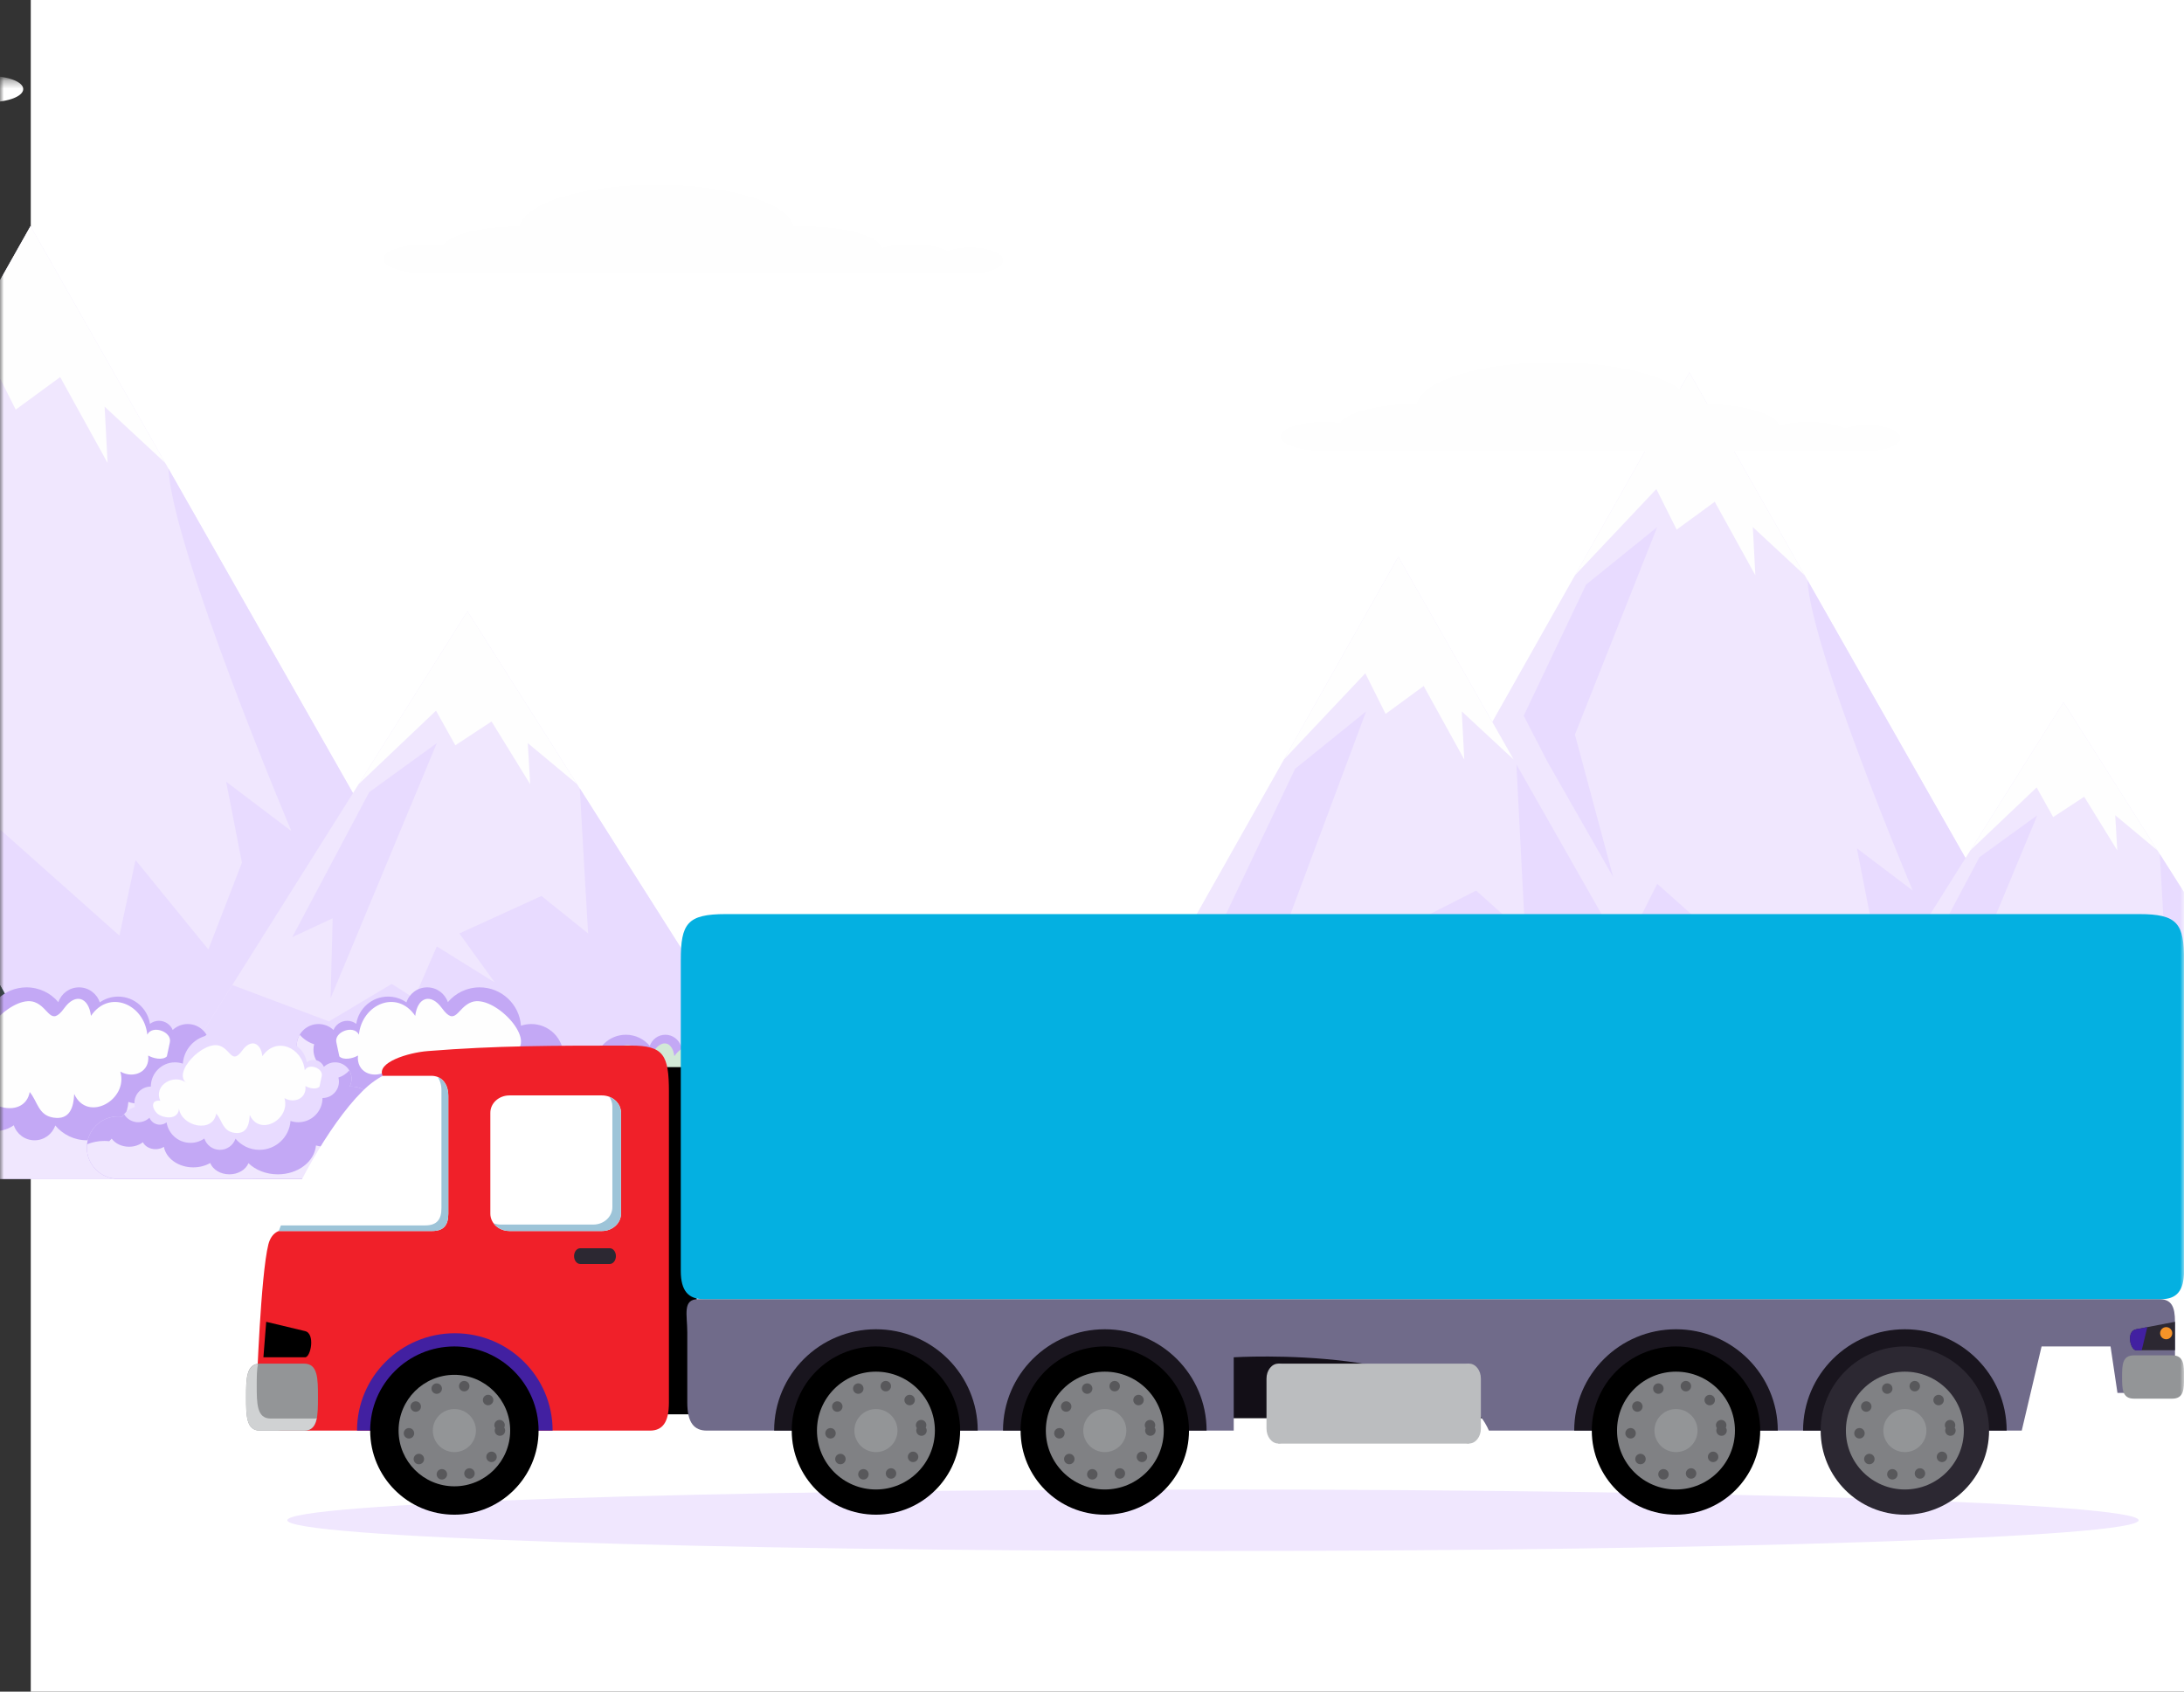 <svg xmlns="http://www.w3.org/2000/svg" xmlns:xlink="http://www.w3.org/1999/xlink" width="284" height="220" viewBox="0 0 284 220">
    <rect x="0" y="0" width="284" height="220" fill="#333333" stroke="none"/>
    <defs>
        <path id="prefix__a" d="M0 0.315H284V200.315H0z"/>
    </defs>
    <g fill="none" fill-rule="evenodd">
        <path fill="#FFF" d="M4 0H284V220H4z"/>
        <g transform="translate(0 10)">
            <mask id="prefix__b" fill="#fff">
                <use xlink:href="#prefix__a"/>
            </mask>
            <g mask="url(#prefix__b)">
                <g>
                    <path fill="#F0E7FE" d="M131.603 122.099L156.396 150.079 38.722 150.079 38.722 122.099 47.446 106.637 84.971 40.085 102.907 71.632z" transform="translate(-81 -20.685)"/>
                    <path fill="#FEFEFE" d="M102.485 70.889L84.97 40.086 67.601 70.889 79.958 57.797 83.044 63.958 88.825 59.723 94.99 70.889 94.605 63.572z" transform="translate(-81 -20.685)"/>
                    <g>
                        <path fill="#E8DBFF" d="M131.603 121.435l24.793 27.98H61.589l4.626-23.102 8.477 1.54 5.396-10.781 16.443 14.63 2.093-9.832 9.469 11.63 4.368-11.293-2.055-10.525 8.479 6.416s-15.458-36.627-15.978-47.13l28.696 50.467z" transform="translate(-81 -20.685) translate(0 .664)"/>
                        <path fill="#445359" d="M0 149.415L87.41 149.415 58.715 98.948 40.779 67.402 3.253 133.952 0 139.72z" transform="translate(-81 -20.685) translate(0 .664)"/>
                        <path fill="#3B494F" d="M0 149.415h87.41L58.715 98.948c.52 10.503 1.334 25.826 1.334 25.826l-7.45-6.675-13.103 6.675 5.65 8.728-9.25-6.418-3.594 9.241-3.597-2.569-10.022 6.678-15.43-6.482L0 139.72v9.695z" transform="translate(-81 -20.685) translate(0 .664)"/>
                        <path fill="#F0E7FE" d="M179.77 149.415L104.106 149.415 111.209 138.12 141.782 89.505 156.393 112.55z" transform="translate(-81 -20.685) translate(0 .664)"/>
                        <path fill="#FEFEFE" d="M156.049 112.006L141.782 89.505 127.629 112.006 137.699 102.444 140.211 106.944 144.92 103.848 149.943 112.006 149.629 106.662z" transform="translate(-81 -20.685) translate(0 .664)"/>
                        <path fill="#E8DBFF" d="M119.005 131.895L129.012 113.039 137.803 106.662 123.989 139.851 124.261 129.443z" transform="translate(-81 -20.685) translate(0 .664)"/>
                        <path fill="#E8DBFF" d="M179.77 149.415h-75.664l7.103-11.295 12.571 4.732 8.165-4.876 2.928 1.875 2.928-6.747 7.536 4.689-4.602-6.38 10.675-4.873 6.067 4.873s-.66-11.19-1.084-18.863l23.377 36.865z" transform="translate(-81 -20.685) translate(0 .664)"/>
                        <path fill="#F0E7FE" d="M340.615 128.693L361.85 152.658 261.069 152.658 261.069 128.693 268.54 115.452 300.679 58.453 316.039 85.472z" transform="translate(-81 -20.685) translate(0 .664)"/>
                        <path fill="#FEFEFE" d="M315.678 84.835L300.679 58.454 285.801 84.835 296.388 73.622 299.028 78.9 303.979 75.273 309.259 84.835 308.931 78.57z" transform="translate(-81 -20.685) translate(0 .664)"/>
                        <path fill="#E8DBFF" d="M279.139 103.101L287.253 86.045 296.495 78.57 285.801 105.556 290.774 124.078 282.173 108.996z" transform="translate(-81 -20.685) translate(0 .664)"/>
                        <path fill="#E8DBFF" d="M340.615 128.693l21.235 23.965h-81.198l3.963-19.786 7.26 1.319 4.62-9.233 14.085 12.53 1.792-8.421 8.109 9.96 3.742-9.671-1.761-9.014 7.262 5.495s-13.238-31.37-13.685-40.365l24.576 43.221z" transform="translate(-81 -20.685) translate(0 .664)"/>
                        <path fill="#F0E7FE" d="M302.768 152.658L223.222 152.658 230.69 139.416 262.831 82.418 278.192 109.436z" transform="translate(-81 -20.685) translate(0 .664)"/>
                        <path fill="#FEFEFE" d="M277.831 108.799L262.831 82.418 247.954 108.799 258.539 97.584 261.179 102.863 266.132 99.236 271.411 108.799 271.081 102.533z" transform="translate(-81 -20.685) translate(0 .664)"/>
                        <path fill="#E8DBFF" d="M238.887 132.117L249.406 110.009 258.65 102.532 244.127 141.447 244.411 129.244z" transform="translate(-81 -20.685) translate(0 .664)"/>
                        <path fill="#E8DBFF" d="M302.768 152.658h-79.546l7.468-13.242 13.217 5.549 8.583-5.719 3.078 2.2 3.081-7.915 7.92 5.499-4.837-7.477 11.222-5.715 6.38 5.715s-.697-13.122-1.142-22.117l24.576 43.222z" transform="translate(-81 -20.685) translate(0 .664)"/>
                        <path fill="#F0E7FE" d="M381.87 152.658L317.066 152.658 323.151 142.984 349.332 101.348 361.847 121.086z" transform="translate(-81 -20.685) translate(0 .664)"/>
                        <path fill="#FEFEFE" d="M361.554 120.621L349.332 101.348 337.215 120.621 345.838 112.429 347.989 116.284 352.023 113.635 356.325 120.621 356.056 116.043z" transform="translate(-81 -20.685) translate(0 .664)"/>
                        <path fill="#E8DBFF" d="M329.827 137.653L338.398 121.503 345.927 116.043 334.095 144.469 334.326 135.554z" transform="translate(-81 -20.685) translate(0 .664)"/>
                        <path fill="#E8DBFF" d="M381.87 152.658h-64.804l6.085-9.674 10.767 4.054 6.99-4.176 2.51 1.606 2.509-5.783 6.452 4.019-3.941-5.463 9.142-4.174 5.198 4.174s-.567-9.585-.93-16.155l20.022 31.572z" transform="translate(-81 -20.685) translate(0 .664)"/>
                        <path fill="#C3A8F5" d="M114.183 152.541c.474 0 .93.068 1.371.182-.105-.368-.166-.757-.166-1.158 0-2.311 1.876-4.187 4.19-4.187.118 0 .233.01.35.018-.223-.404-.35-.868-.35-1.363 0-1.57 1.271-2.838 2.838-2.838.755 0 1.441.294 1.95.774.29-.7.984-1.195 1.79-1.195.442 0 .844.152 1.17.397.31-2.007 2.038-3.544 4.135-3.544.89 0 1.711.28 2.39.751.37-1.135 1.437-1.952 2.698-1.952 1.25 0 2.308.806 2.69 1.926.988-1.18 2.473-1.926 4.133-1.926 2.845 0 5.17 2.201 5.373 4.99.425-.14.873-.22 1.343-.22 2.313 0 4.188 1.87 4.19 4.182 1.568 0 2.84 1.27 2.84 2.837 0 .244-.035.475-.09.699.916.292 1.698.89 2.219 1.677.229-.03.46-.05.697-.05 2.98 0 5.394 2.413 5.394 5.393 0 2.978-2.414 5.39-5.394 5.39h-45.76c-2.981 0-5.4-2.412-5.4-5.39 0-2.98 2.419-5.393 5.4-5.393" transform="translate(-81 -20.685) translate(0 .664)"/>
                        <path fill="#F0E7FE" d="M114.183 152.541c.474 0 .93.068 1.371.182-.105-.368-.166-.757-.166-1.158 0-2.311 1.876-4.187 4.19-4.187.118 0 .233.01.35.018-.223-.404-.35-.868-.35-1.363 0-.529.144-1.02.396-1.445.498.568 1.14 1.005 1.878 1.237-.059.225-.09.456-.09.698 0 1.568 1.271 2.839 2.84 2.839 0 2.312 1.875 4.184 4.19 4.184.469 0 .918-.08 1.34-.222.204 2.79 2.53 4.991 5.373 4.991 1.662 0 3.146-.75 4.136-1.927.378 1.121 1.437 1.927 2.69 1.927 1.26 0 2.326-.818 2.697-1.954.677.474 1.5.75 2.389.75 2.096 0 3.827-1.537 4.136-3.542.326.246.728.396 1.168.396.81 0 1.5-.493 1.793-1.194.508.48 1.192.775 1.945.775 1.043 0 1.953-.563 2.446-1.397.12.14.24.288.342.442.229-.03.46-.05.697-.05 2.98 0 5.394 2.413 5.394 5.393 0 2.978-2.414 5.39-5.394 5.39h-45.76c-2.981 0-5.4-2.412-5.4-5.39 0-2.98 2.419-5.393 5.4-5.393" transform="translate(-81 -20.685) translate(0 .664)"/>
                        <path fill="#BBBDBF" d="M159.945 163.323h-45.761c-2.98 0-5.399-2.411-5.399-5.39 0-2.979 2.418-5.391 5.399-5.391.474 0 .93.067 1.37.181-.105-.368-.166-.757-.166-1.158 0-.264.026-.52.074-.768.025 1.55 1.573 2.8 3.483 2.8.001 2.311 2.301 4.184 5.14 4.184.578 0 1.129-.08 1.646-.222.25 2.791 3.104 4.992 6.595 4.992 2.037 0 3.86-.75 5.074-1.927.465 1.12 1.764 1.927 3.3 1.927 1.546 0 2.854-.819 3.31-1.956.833.473 1.844.751 2.934.751 2.57 0 4.695-1.536 5.075-3.541.4.245.892.397 1.432.397.993 0 1.842-.494 2.2-1.194.624.478 1.464.773 2.39.773 1.278 0 2.392-.561 2.999-1.396.15.14.292.287.42.443.282-.03.564-.05.856-.05 1.077 0 2.092.212 2.993.585.018.186.03.377.03.57 0 2.979-2.416 5.39-5.394 5.39" transform="translate(-81 -20.685) translate(0 .664)"/>
                        <path fill="#FEFEFE" d="M124.745 145.61c-.35-1.414 2.268-2.357 2.925-1.038.41-3.947 4.944-5.936 7.325-2.437.297-2.435 2.021-3.001 3.464-1.016 1.818 2.505 1.974-.099 3.885-.78 2.832-1.01 8.378 4.747 5.694 6.445 2.196-1.743 5.81.323 4.599 3.044 1.986-.223 1.297 1.892.112 2.488-1.286.65-3.244.639-3.338-1.15-.406 3.066-5.799 4.388-6.45.871-1.039 1.236-1.096 3.02-3.086 3.33-2.151.336-2.623-1.365-2.699-3.075-1.722 3.782-7.08.751-5.996-2.914-1.699.974-3.865.071-3.629-2.086-.66.388-1.864.648-2.422.116l-.384-1.797z" transform="translate(-81 -20.685) translate(0 .664)"/>
                        <path fill="#C3A8F5" d="M113.643 152.541c-.475 0-.934.068-1.372.182.105-.368.166-.757.166-1.158 0-2.311-1.876-4.187-4.19-4.187-.118 0-.233.01-.349.018.223-.404.35-.868.35-1.363 0-1.57-1.272-2.838-2.842-2.838-.754 0-1.439.294-1.947.774-.292-.7-.983-1.195-1.792-1.195-.44 0-.842.152-1.167.397-.311-2.007-2.042-3.544-4.137-3.544-.888 0-1.71.28-2.389.751-.372-1.135-1.439-1.952-2.698-1.952-1.251 0-2.309.806-2.688 1.926-.99-1.18-2.475-1.926-4.137-1.926-2.844 0-5.17 2.201-5.372 4.99-.423-.14-.872-.22-1.342-.22-2.314 0-4.189 1.87-4.19 4.182-1.567 0-2.84 1.27-2.84 2.837 0 .244.034.475.09.699-.917.292-1.7.89-2.219 1.677-.229-.03-.46-.05-.697-.05-2.98 0-5.395 2.413-5.395 5.393 0 2.978 2.414 5.39 5.395 5.39h45.762c2.978 0 5.394-2.412 5.394-5.39 0-2.98-2.416-5.393-5.394-5.393" transform="translate(-81 -20.685) translate(0 .664)"/>
                        <path fill="#F0E7FE" d="M113.643 152.541c-.475 0-.934.068-1.372.182.105-.368.166-.757.166-1.158 0-2.311-1.876-4.187-4.19-4.187-.118 0-.233.01-.349.018.223-.404.35-.868.35-1.363 0-.529-.147-1.02-.396-1.445-.498.568-1.142 1.005-1.88 1.237.059.225.09.456.09.698 0 1.568-1.27 2.839-2.84 2.839 0 2.312-1.875 4.184-4.188 4.184-.47 0-.92-.08-1.34-.222-.206 2.79-2.53 4.991-5.377 4.991-1.659 0-3.142-.75-4.133-1.927-.38 1.121-1.44 1.927-2.69 1.927-1.26 0-2.327-.818-2.698-1.954-.678.474-1.5.75-2.39.75-2.094 0-3.825-1.537-4.135-3.542-.326.246-.727.396-1.169.396-.807 0-1.498-.493-1.79-1.194-.509.48-1.195.775-1.948.775-1.041 0-1.949-.563-2.444-1.397-.122.14-.24.288-.342.442-.229-.03-.46-.05-.697-.05-2.98 0-5.395 2.413-5.395 5.393 0 2.978 2.414 5.39 5.395 5.39h45.762c2.978 0 5.394-2.412 5.394-5.39 0-2.98-2.416-5.393-5.394-5.393" transform="translate(-81 -20.685) translate(0 .664)"/>
                        <path fill="#F0E7FE" d="M67.88 163.323h45.762c2.98 0 5.395-2.411 5.395-5.39 0-2.979-2.415-5.391-5.395-5.391-.475 0-.933.067-1.37.181.104-.368.165-.757.165-1.158 0-.264-.03-.52-.074-.768-.026 1.55-1.574 2.8-3.483 2.8 0 2.311-2.302 4.184-5.14 4.184-.577 0-1.129-.08-1.646-.222-.25 2.791-3.103 4.992-6.596 4.992-2.038 0-3.86-.75-5.073-1.927-.468 1.12-1.766 1.927-3.301 1.927-1.546 0-2.854-.819-3.31-1.956-.834.473-1.842.751-2.933.751-2.57 0-4.695-1.536-5.074-3.541-.4.245-.894.397-1.434.397-.992 0-1.842-.494-2.2-1.194-.626.478-1.466.773-2.388.773-1.279 0-2.393-.561-3-1.396-.15.14-.292.287-.42.443-.282-.03-.565-.05-.855-.05-1.079 0-2.094.212-2.993.585-.022.186-.031.377-.031.57 0 2.979 2.415 5.39 5.394 5.39" transform="translate(-81 -20.685) translate(0 .664)"/>
                        <path fill="#FEFEFE" d="M103.08 145.61c.348-1.414-2.268-2.357-2.925-1.038-.41-3.947-4.946-5.936-7.326-2.437-.298-2.435-2.021-3.001-3.463-1.016-1.819 2.505-1.976-.099-3.886-.78-2.833-1.01-8.378 4.747-5.693 6.445-2.196-1.743-5.812.323-4.6 3.044-1.984-.223-1.297 1.892-.111 2.488 1.284.65 3.243.639 3.335-1.15.408 3.066 5.8 4.388 6.452.871 1.039 1.236 1.098 3.02 3.086 3.33 2.151.336 2.622-1.365 2.7-3.075 1.722 3.782 7.078.751 5.996-2.914 1.7.974 3.865.071 3.628-2.086.661.388 1.864.648 2.423.116l.384-1.797z" transform="translate(-81 -20.685) translate(0 .664)"/>
                        <path fill="#E8DBFF" d="M130.778 155.21c-.359 0-.704.05-1.033.139.08-.275.125-.569.125-.872 0-1.739-1.411-3.15-3.153-3.15-.088 0-.176.005-.263.014.167-.304.263-.655.263-1.026 0-1.18-.955-2.138-2.134-2.138-.572 0-1.085.226-1.467.586-.22-.53-.74-.902-1.348-.902-.331 0-.633.115-.88.302-.232-1.51-1.536-2.667-3.11-2.667-.669 0-1.287.21-1.799.566-.279-.854-1.081-1.473-2.028-1.473-.942 0-1.738.609-2.024 1.452-.743-.887-1.861-1.452-3.11-1.452-2.14 0-3.891 1.658-4.044 3.757-.318-.107-.655-.169-1.009-.169-1.74 0-3.152 1.412-3.152 3.15-1.18 0-2.136.956-2.136 2.136 0 .182.026.356.069.524-.692.22-1.278.671-1.671 1.26-.171-.018-.347-.036-.524-.036-2.242 0-4.06 1.816-4.06 4.056s1.818 4.057 4.06 4.057h34.428c2.24 0 4.059-1.817 4.059-4.057s-1.819-4.056-4.059-4.056" transform="translate(-81 -20.685) translate(0 .664)"/>
                        <path fill="#C3A8F5" d="M130.778 155.21c-.359 0-.704.05-1.033.139.08-.275.125-.569.125-.872 0-1.739-1.411-3.15-3.153-3.15-.088 0-.176.005-.263.014.167-.304.263-.655.263-1.026 0-.397-.108-.766-.297-1.087-.374.428-.859.756-1.41.931.041.167.066.345.066.526 0 1.178-.96 2.133-2.138 2.133 0 1.738-1.41 3.149-3.15 3.149-.353 0-.695-.058-1.01-.166-.154 2.099-1.904 3.756-4.046 3.756-1.247 0-2.363-.566-3.108-1.452-.285.843-1.083 1.452-2.024 1.452-.947 0-1.749-.617-2.03-1.471-.51.355-1.126.564-1.796.564-1.578 0-2.879-1.157-3.113-2.666-.244.187-.545.302-.878.302-.608 0-1.13-.373-1.347-.904-.384.362-.899.585-1.467.585-.784 0-1.466-.423-1.837-1.05-.093.104-.18.216-.258.33-.171-.018-.347-.036-.524-.036-2.242 0-4.06 1.816-4.06 4.056s1.818 4.057 4.06 4.057h34.428c2.24 0 4.059-1.817 4.059-4.057s-1.819-4.056-4.059-4.056" transform="translate(-81 -20.685) translate(0 .664)"/>
                        <path fill="#F0E7FE" d="M96.35 163.323h34.428c2.24 0 4.059-1.816 4.059-4.056s-1.819-4.057-4.059-4.057c-.359 0-.704.05-1.033.14.08-.277.125-.57.125-.872 0-.199-.02-.392-.055-.579-.02 1.166-1.186 2.107-2.622 2.107 0 1.739-1.73 3.147-3.867 3.147-.433 0-.848-.059-1.237-.166-.188 2.098-2.334 3.756-4.963 3.756-1.533 0-2.903-.565-3.817-1.451-.348.842-1.327 1.45-2.481 1.45-1.163 0-2.15-.616-2.493-1.47-.624.355-1.386.564-2.206.564-1.933 0-3.53-1.155-3.818-2.665-.301.185-.67.301-1.078.301-.746 0-1.385-.374-1.654-.901-.47.36-1.102.582-1.797.582-.96 0-1.801-.421-2.258-1.05-.113.104-.219.215-.314.332-.213-.021-.426-.037-.644-.037-.812 0-1.576.163-2.253.44-.015.143-.022.284-.022.429 0 2.24 1.817 4.056 4.059 4.056" transform="translate(-81 -20.685) translate(0 .664)"/>
                        <path fill="#FEFEFE" d="M122.83 149.996c.264-1.064-1.706-1.773-2.2-.778-.307-2.974-3.72-4.468-5.51-1.837-.226-1.83-1.522-2.255-2.605-.762-1.371 1.884-1.489-.076-2.925-.586-2.132-.763-6.302 3.569-4.282 4.85-1.654-1.314-4.374.24-3.462 2.286-1.492-.165-.977 1.423-.084 1.875.966.486 2.441.477 2.51-.864.307 2.304 4.365 3.297 4.855.653.78.93.823 2.27 2.321 2.506 1.617.252 1.973-1.028 2.03-2.316 1.296 2.846 5.326.566 4.512-2.19 1.278.732 2.907.051 2.728-1.57.5.293 1.402.487 1.823.086l.29-1.353z" transform="translate(-81 -20.685) translate(0 .664)"/>
                        <path fill="#C3A8F5" d="M184.346 155.21c-.358 0-.702.05-1.033.139.082-.275.125-.569.125-.872 0-1.739-1.41-3.15-3.15-3.15-.09 0-.176.005-.264.014.168-.304.264-.655.264-1.026 0-1.18-.957-2.138-2.138-2.138-.566 0-1.081.226-1.465.586-.22-.53-.74-.902-1.349-.902-.332 0-.633.115-.877.302-.232-1.51-1.536-2.667-3.112-2.667-.67 0-1.288.21-1.797.566-.28-.854-1.082-1.473-2.03-1.473-.942 0-1.74.609-2.022 1.452-.746-.887-1.862-1.452-3.11-1.452-2.142 0-3.892 1.658-4.045 3.757-.318-.107-.654-.169-1.01-.169-1.74 0-3.15 1.412-3.15 3.15-1.18 0-2.137.956-2.137 2.136 0 .182.025.356.066.524-.69.22-1.276.671-1.67 1.26-.17-.018-.345-.036-.523-.036-2.242 0-4.059 1.816-4.059 4.056s1.817 4.057 4.059 4.057h34.427c2.24 0 4.061-1.817 4.061-4.057s-1.82-4.056-4.061-4.056" transform="translate(-81 -20.685) translate(0 .664)"/>
                        <path fill="#BBBDBF" d="M184.346 155.21c-.358 0-.702.05-1.033.139.082-.275.125-.569.125-.872 0-1.739-1.41-3.15-3.15-3.15-.09 0-.176.005-.264.014.168-.304.264-.655.264-1.026 0-.397-.112-.766-.3-1.087-.373.428-.857.756-1.412.931.044.167.067.345.067.526 0 1.178-.956 2.133-2.134 2.133-.001 1.738-1.412 3.149-3.153 3.149-.353 0-.691-.058-1.008-.166-.154 2.099-1.905 3.756-4.045 3.756-1.248 0-2.367-.566-3.11-1.452-.285.843-1.082 1.452-2.023 1.452-.947 0-1.75-.617-2.029-1.471-.512.355-1.13.564-1.799.564-1.576 0-2.877-1.157-3.111-2.666-.245.187-.547.302-.878.302-.608 0-1.129-.373-1.35-.904-.38.362-.895.585-1.464.585-.783 0-1.466-.423-1.838-1.05-.092.104-.18.216-.26.33-.168-.018-.344-.036-.522-.036-2.242 0-4.059 1.816-4.059 4.056s1.817 4.057 4.059 4.057h34.427c2.24 0 4.061-1.817 4.061-4.057s-1.82-4.056-4.061-4.056" transform="translate(-81 -20.685) translate(0 .664)"/>
                        <path fill="#BBBDBF" d="M149.919 163.323h34.427c2.24 0 4.06-1.816 4.06-4.056s-1.82-4.057-4.06-4.057c-.358 0-.702.05-1.033.14.082-.277.125-.57.125-.872 0-.199-.019-.392-.053-.579-.021 1.166-1.186 2.107-2.62 2.107 0 1.739-1.733 3.147-3.869 3.147-.433 0-.849-.059-1.239-.166-.187 2.098-2.335 3.756-4.962 3.756-1.534 0-2.903-.565-3.816-1.451-.35.842-1.328 1.45-2.48 1.45-1.165 0-2.152-.616-2.495-1.47-.626.355-1.385.564-2.205.564-1.935 0-3.532-1.155-3.818-2.665-.3.185-.67.301-1.08.301-.744 0-1.383-.374-1.653-.901-.47.36-1.102.582-1.798.582-.96 0-1.799-.421-2.256-1.05-.112.104-.22.215-.316.332-.21-.021-.424-.037-.643-.037-.812 0-1.573.163-2.252.44-.015.143-.023.284-.023.429 0 2.24 1.817 4.056 4.059 4.056" transform="translate(-81 -20.685) translate(0 .664)"/>
                        <path fill="#D2E9D6" d="M176.4 149.996c.262-1.064-1.707-1.773-2.202-.778-.308-2.974-3.718-4.468-5.51-1.837-.225-1.83-1.52-2.255-2.606-.762-1.368 1.884-1.486-.076-2.923-.586-2.131-.763-6.302 3.569-4.284 4.85-1.652-1.314-4.373.24-3.459 2.286-1.493-.165-.977 1.423-.086 1.875.967.486 2.443.477 2.513-.864.306 2.304 4.363 3.297 4.853.653.78.93.823 2.27 2.322 2.506 1.618.252 1.972-1.028 2.03-2.316 1.295 2.846 5.326.566 4.512-2.19 1.279.732 2.907.051 2.729-1.57.497.293 1.4.487 1.82.086l.292-1.353z" transform="translate(-81 -20.685) translate(0 .664)"/>
                        <path fill="#D2C2EE" d="M324.436 152.541c.475 0 .933.068 1.374.182-.108-.368-.167-.757-.167-1.158 0-2.311 1.877-4.187 4.191-4.187.116 0 .232.01.35.018-.224-.404-.352-.868-.352-1.363 0-1.57 1.271-2.838 2.84-2.838.756 0 1.44.294 1.948.774.295-.7.984-1.195 1.793-1.195.44 0 .842.152 1.168.397.308-2.007 2.039-3.544 4.133-3.544.892 0 1.713.28 2.39.751.373-1.135 1.441-1.952 2.7-1.952 1.25 0 2.31.806 2.689 1.926.99-1.18 2.473-1.926 4.133-1.926 2.847 0 5.17 2.201 5.377 4.99.42-.14.87-.22 1.34-.22 2.313 0 4.188 1.87 4.188 4.182 1.57 0 2.84 1.27 2.84 2.837 0 .244-.033.475-.089.699.919.292 1.697.89 2.218 1.677.23-.03.46-.05.697-.05 2.982 0 5.396 2.413 5.396 5.393 0 2.978-2.414 5.39-5.396 5.39h-45.76c-2.98 0-5.395-2.412-5.395-5.39 0-2.98 2.415-5.393 5.394-5.393" transform="translate(-81 -20.685) translate(0 .664)"/>
                        <path fill="#D2C2EE" d="M324.436 152.541c.475 0 .933.068 1.374.182-.108-.368-.167-.757-.167-1.158 0-2.311 1.877-4.187 4.191-4.187.116 0 .232.01.35.018-.224-.404-.352-.868-.352-1.363 0-.529.146-1.02.396-1.445.498.568 1.143 1.005 1.878 1.237-.055.225-.09.456-.09.698 0 1.568 1.27 2.839 2.84 2.839 0 2.312 1.878 4.184 4.189 4.184.47 0 .92-.08 1.34-.222.206 2.79 2.53 4.991 5.375 4.991 1.66 0 3.146-.75 4.135-1.927.38 1.121 1.439 1.927 2.69 1.927 1.26 0 2.328-.818 2.7-1.954.676.474 1.498.75 2.388.75 2.095 0 3.825-1.537 4.136-3.542.322.246.727.396 1.168.396.808 0 1.498-.493 1.79-1.194.508.48 1.195.775 1.948.775 1.04 0 1.95-.563 2.445-1.397.121.14.238.288.34.442.23-.03.46-.05.697-.05 2.982 0 5.396 2.413 5.396 5.393 0 2.978-2.414 5.39-5.396 5.39h-45.76c-2.98 0-5.395-2.412-5.395-5.39 0-2.98 2.415-5.393 5.394-5.393" transform="translate(-81 -20.685) translate(0 .664)"/>
                        <path fill="#BBBDBF" d="M370.197 163.323h-45.76c-2.98 0-5.395-2.411-5.395-5.39 0-2.979 2.414-5.391 5.395-5.391.474 0 .933.067 1.372.181-.107-.368-.165-.757-.165-1.158 0-.264.026-.52.072-.768.027 1.55 1.574 2.8 3.486 2.8 0 2.311 2.299 4.184 5.138 4.184.576 0 1.126-.08 1.647-.222.249 2.791 3.103 4.992 6.595 4.992 2.038 0 3.858-.75 5.072-1.927.467 1.12 1.766 1.927 3.302 1.927 1.545 0 2.854-.819 3.31-1.956.832.473 1.842.751 2.933.751 2.57 0 4.693-1.536 5.074-3.541.402.245.894.397 1.433.397.992 0 1.843-.494 2.2-1.194.624.478 1.464.773 2.389.773 1.279 0 2.393-.561 2.998-1.396.152.14.294.287.42.443.283-.03.566-.05.857-.05 1.077 0 2.093.212 2.994.585.02.186.03.377.03.57 0 2.979-2.416 5.39-5.397 5.39" transform="translate(-81 -20.685) translate(0 .664)"/>
                        <path fill="#F0E7FE" d="M334.999 145.61c-.349-1.414 2.269-2.357 2.926-1.038.409-3.947 4.946-5.936 7.325-2.437.297-2.435 2.023-3.001 3.463-1.016 1.82 2.505 1.974-.099 3.887-.78 2.833-1.01 8.377 4.747 5.693 6.445 2.196-1.743 5.81.323 4.599 3.044 1.985-.223 1.299 1.892.113 2.488-1.287.65-3.245.639-3.336-1.15-.409 3.066-5.8 4.388-6.453.871-1.037 1.236-1.096 3.02-3.088 3.33-2.15.336-2.62-1.365-2.696-3.075-1.723 3.782-7.083.751-5.998-2.914-1.698.974-3.863.071-3.628-2.086-.662.388-1.863.648-2.42.116l-.387-1.797z" transform="translate(-81 -20.685) translate(0 .664)"/>
                        <path fill="#8CC63F" d="M323.898 152.541c-.477 0-.935.068-1.372.182.105-.368.165-.757.165-1.158 0-2.311-1.874-4.187-4.188-4.187-.12 0-.236.01-.351.018.222-.404.35-.868.35-1.363 0-1.57-1.272-2.838-2.839-2.838-.756 0-1.44.294-1.949.774-.292-.7-.983-1.195-1.792-1.195-.44 0-.842.152-1.168.397-.309-2.007-2.04-3.544-4.134-3.544-.89 0-1.712.28-2.39.751-.372-1.135-1.44-1.952-2.7-1.952-1.25 0-2.31.806-2.69 1.926-.987-1.18-2.472-1.926-4.132-1.926-2.845 0-5.17 2.201-5.375 4.99-.423-.14-.873-.22-1.342-.22-2.312 0-4.188 1.87-4.188 4.182-1.57 0-2.84 1.27-2.84 2.837 0 .244.032.475.091.699-.92.292-1.7.89-2.22 1.677-.23-.03-.461-.05-.697-.05-2.98 0-5.398 2.413-5.398 5.393 0 2.978 2.418 5.39 5.398 5.39h45.761c2.98 0 5.394-2.412 5.394-5.39 0-2.98-2.414-5.393-5.394-5.393" transform="translate(-81 -20.685) translate(0 .664)"/>
                        <path fill="#BBBDBF" d="M323.898 152.541c-.477 0-.935.068-1.372.182.105-.368.165-.757.165-1.158 0-2.311-1.874-4.187-4.188-4.187-.12 0-.236.01-.351.018.222-.404.35-.868.35-1.363 0-.529-.148-1.02-.397-1.445-.496.568-1.141 1.005-1.878 1.237.058.225.092.456.092.698 0 1.568-1.273 2.839-2.841 2.839 0 2.312-1.877 4.184-4.19 4.184-.468 0-.918-.08-1.34-.222-.205 2.79-2.529 4.991-5.376 4.991-1.66 0-3.143-.75-4.132-1.927-.38 1.121-1.44 1.927-2.69 1.927-1.26 0-2.327-.818-2.698-1.954-.68.474-1.502.75-2.392.75-2.094 0-3.823-1.537-4.133-3.542-.326.246-.729.396-1.17.396-.808 0-1.498-.493-1.79-1.194-.51.48-1.193.775-1.947.775-1.044 0-1.952-.563-2.446-1.397-.121.14-.238.288-.34.442-.23-.03-.461-.05-.697-.05-2.98 0-5.398 2.413-5.398 5.393 0 2.978 2.418 5.39 5.398 5.39h45.761c2.98 0 5.394-2.412 5.394-5.39 0-2.98-2.414-5.393-5.394-5.393" transform="translate(-81 -20.685) translate(0 .664)"/>
                        <path fill="#BBBDBF" d="M278.137 163.323h45.76c2.981 0 5.395-2.411 5.395-5.39 0-2.979-2.414-5.391-5.394-5.391-.477 0-.935.067-1.372.181.105-.368.165-.757.165-1.158 0-.264-.027-.52-.073-.768-.026 1.55-1.574 2.8-3.484 2.8 0 2.311-2.302 4.184-5.141 4.184-.577 0-1.125-.08-1.645-.222-.25 2.791-3.104 4.992-6.596 4.992-2.038 0-3.858-.75-5.074-1.927-.464 1.12-1.765 1.927-3.3 1.927-1.545 0-2.854-.819-3.31-1.956-.833.473-1.842.751-2.933.751-2.57 0-4.693-1.536-5.073-3.541-.402.245-.895.397-1.434.397-.991 0-1.843-.494-2.2-1.194-.624.478-1.465.773-2.39.773-1.278 0-2.39-.561-2.997-1.396-.151.14-.294.287-.42.443-.28-.03-.564-.05-.855-.05-1.078 0-2.095.212-2.996.585-.02.186-.031.377-.031.57 0 2.979 2.418 5.39 5.398 5.39" transform="translate(-81 -20.685) translate(0 .664)"/>
                        <path fill="#D2E9D6" d="M313.335 145.61c.349-1.414-2.269-2.357-2.926-1.038-.409-3.947-4.944-5.936-7.326-2.437-.297-2.435-2.02-3.001-3.461-1.016-1.821 2.505-1.976-.099-3.888-.78-2.833-1.01-8.376 4.747-5.693 6.445-2.195-1.743-5.811.323-4.599 3.044-1.984-.223-1.299 1.892-.112 2.488 1.285.65 3.245.639 3.336-1.15.409 3.066 5.799 4.388 6.452.871 1.04 1.236 1.097 3.02 3.088 3.33 2.15.336 2.619-1.365 2.696-3.075 1.723 3.782 7.08.751 5.999-2.914 1.699.974 3.863.071 3.627-2.086.662.388 1.863.648 2.422.116l.385-1.797z" transform="translate(-81 -20.685) translate(0 .664)"/>
                        <path fill="#8CC63F" d="M341.031 155.21c-.357 0-.7.05-1.03.139.077-.275.124-.569.124-.872 0-1.739-1.411-3.15-3.153-3.15-.088 0-.177.005-.262.014.169-.304.263-.655.263-1.026 0-1.18-.958-2.138-2.136-2.138-.569 0-1.084.226-1.466.586-.22-.53-.738-.902-1.35-.902-.33 0-.631.115-.876.302-.233-1.51-1.535-2.667-3.112-2.667-.667 0-1.287.21-1.799.566-.279-.854-1.081-1.473-2.03-1.473-.94 0-1.736.609-2.022 1.452-.745-.887-1.862-1.452-3.111-1.452-2.14 0-3.89 1.658-4.043 3.757-.318-.107-.656-.169-1.008-.169-1.742 0-3.152 1.412-3.152 3.15-1.18 0-2.14.956-2.14 2.136 0 .182.028.356.07.524-.69.22-1.277.671-1.668 1.26-.173-.018-.347-.036-.526-.036-2.24 0-4.059 1.816-4.059 4.056s1.818 4.057 4.06 4.057h34.426c2.243 0 4.06-1.817 4.06-4.057s-1.817-4.056-4.06-4.056" transform="translate(-81 -20.685) translate(0 .664)"/>
                        <path fill="#BBBDBF" d="M341.031 155.21c-.357 0-.7.05-1.03.139.077-.275.124-.569.124-.872 0-1.739-1.411-3.15-3.153-3.15-.088 0-.177.005-.262.014.169-.304.263-.655.263-1.026 0-.397-.11-.766-.298-1.087-.374.428-.858.756-1.412.931.041.167.067.345.067.526 0 1.178-.957 2.133-2.137 2.133 0 1.738-1.41 3.149-3.15 3.149-.356 0-.693-.058-1.01-.166-.154 2.099-1.903 3.756-4.044 3.756-1.248 0-2.365-.566-3.11-1.452-.286.843-1.083 1.452-2.023 1.452-.948 0-1.75-.617-2.031-1.471-.51.355-1.128.564-1.798.564-1.575 0-2.876-1.157-3.109-2.666-.245.187-.548.302-.878.302-.609 0-1.13-.373-1.352-.904-.38.362-.894.585-1.463.585-.784 0-1.466-.423-1.838-1.05-.092.104-.18.216-.257.33-.173-.018-.347-.036-.526-.036-2.24 0-4.059 1.816-4.059 4.056s1.818 4.057 4.06 4.057h34.426c2.243 0 4.06-1.817 4.06-4.057s-1.817-4.056-4.06-4.056" transform="translate(-81 -20.685) translate(0 .664)"/>
                        <path fill="#BBBDBF" d="M306.605 163.323h34.427c2.242 0 4.058-1.816 4.058-4.056s-1.816-4.057-4.058-4.057c-.358 0-.701.05-1.032.14.079-.277.124-.57.124-.872 0-.199-.02-.392-.054-.579-.02 1.166-1.185 2.107-2.622 2.107 0 1.739-1.73 3.147-3.867 3.147-.433 0-.848-.059-1.238-.166-.188 2.098-2.335 3.756-4.962 3.756-1.533 0-2.902-.565-3.817-1.451-.349.842-1.327 1.45-2.482 1.45-1.162 0-2.148-.616-2.492-1.47-.626.355-1.386.564-2.205.564-1.935 0-3.531-1.155-3.818-2.665-.3.185-.672.301-1.078.301-.746 0-1.384-.374-1.654-.901-.472.36-1.103.582-1.8.582-.96 0-1.797-.421-2.254-1.05-.113.104-.22.215-.316.332-.211-.021-.427-.037-.645-.037-.81 0-1.574.163-2.251.44-.016.143-.025.284-.025.429 0 2.24 1.819 4.056 4.06 4.056" transform="translate(-81 -20.685) translate(0 .664)"/>
                        <path fill="#D2E9D6" d="M333.086 149.996c.263-1.064-1.708-1.773-2.2-.778-.31-2.974-3.722-4.468-5.512-1.837-.225-1.83-1.521-2.255-2.606-.762-1.369 1.884-1.485-.076-2.924-.586-2.129-.763-6.302 3.569-4.283 4.85-1.654-1.314-4.371.24-3.46 2.286-1.493-.165-.976 1.423-.085 1.875.968.486 2.442.477 2.512-.864.308 2.304 4.363 3.297 4.854.653.781.93.825 2.27 2.32 2.506 1.619.252 1.972-1.028 2.03-2.316 1.297 2.846 5.326.566 4.512-2.19 1.277.732 2.907.051 2.73-1.57.499.293 1.402.487 1.821.086l.291-1.353z" transform="translate(-81 -20.685) translate(0 .664)"/>
                        <path fill="#E8DBFF" d="M382 145.532c-.132-.017-.262-.037-.397-.037-.669 0-1.29.211-1.8.567-.277-.854-1.08-1.473-2.029-1.473-.94 0-1.737.61-2.022 1.453-.745-.888-1.861-1.453-3.11-1.453-2.142 0-3.891 1.658-4.044 3.758-.318-.108-.655-.17-1.011-.17-1.738 0-3.152 1.411-3.152 3.15-1.178 0-2.133.956-2.133 2.137 0 .182.025.354.066.523-.69.221-1.276.67-1.668 1.26-.174-.018-.348-.037-.527-.037-2.24 0-4.059 1.817-4.059 4.057s1.818 4.056 4.06 4.056H382v-17.791z" transform="translate(-81 -20.685) translate(0 .664)"/>
                        <path fill="#E8DBFF" d="M382 157.614c-.713 1.16-1.98 1.944-3.442 1.944-1.25 0-2.365-.567-3.11-1.453-.286.844-1.083 1.453-2.022 1.453-.949 0-1.75-.618-2.031-1.472-.51.355-1.13.565-1.796.565-1.577 0-2.879-1.158-3.115-2.667-.242.187-.544.301-.876.301-.609 0-1.13-.371-1.347-.902-.385.36-.899.584-1.466.584-.785 0-1.468-.422-1.84-1.051-.09.104-.179.217-.255.332-.174-.02-.348-.038-.527-.038-2.24 0-4.059 1.817-4.059 4.057s1.818 4.056 4.06 4.056H382v-5.71z" transform="translate(-81 -20.685) translate(0 .664)"/>
                        <path fill="#E8DBFF" d="M382 162.646c-.34.06-.689.097-1.05.097-1.532 0-2.901-.565-3.816-1.452-.351.844-1.33 1.452-2.481 1.452-1.163 0-2.151-.617-2.493-1.472-.625.356-1.385.565-2.207.565-1.933 0-3.531-1.155-3.817-2.665-.301.185-.673.301-1.078.301-.746 0-1.386-.374-1.654-.901-.47.36-1.102.582-1.797.582-.964 0-1.801-.421-2.257-1.05-.114.104-.22.215-.315.331-.212-.02-.426-.036-.644-.036-.813 0-1.577.163-2.254.442-.013.14-.023.282-.023.427 0 2.24 1.818 4.056 4.06 4.056H382v-.677z" transform="translate(-81 -20.685) translate(0 .664)"/>
                        <path fill="#D2E9D6" d="M382 152.911v-6.787c-1.055-.286-2.228.04-3.057 1.257-.225-1.83-1.52-2.255-2.606-.762-1.368 1.884-1.485-.076-2.925-.586-2.129-.763-6.3 3.569-4.28 4.85-1.653-1.314-4.373.24-3.462 2.286-1.493-.165-.977 1.423-.082 1.875.965.486 2.439.477 2.508-.864.308 2.304 4.363 3.297 4.854.653.783.93.825 2.27 2.323 2.506 1.615.252 1.971-1.028 2.03-2.316 1.295 2.846 5.325.566 4.511-2.19.06.033.124.05.186.078" transform="translate(-81 -20.685) translate(0 .664)"/>
                        <path fill="#8CC63F" d="M220.76 152.541c.474 0 .933.068 1.372.182-.107-.368-.166-.757-.166-1.158 0-2.311 1.877-4.187 4.19-4.187.118 0 .233.01.349.018-.222-.404-.35-.868-.35-1.363 0-1.57 1.272-2.838 2.84-2.838.757 0 1.44.294 1.947.774.294-.7.986-1.195 1.793-1.195.442 0 .842.152 1.168.397.31-2.007 2.04-3.544 4.135-3.544.89 0 1.712.28 2.39.751.372-1.135 1.439-1.952 2.7-1.952 1.249 0 2.308.806 2.688 1.926.991-1.18 2.475-1.926 4.133-1.926 2.847 0 5.171 2.201 5.376 4.99.421-.14.87-.22 1.34-.22 2.314 0 4.189 1.87 4.189 4.182 1.572 0 2.841 1.27 2.841 2.837 0 .244-.034.475-.09.699.918.292 1.697.89 2.22 1.677.229-.03.459-.05.696-.05 2.982 0 5.395 2.413 5.395 5.393 0 2.978-2.413 5.39-5.395 5.39h-45.76c-2.981 0-5.397-2.412-5.397-5.39 0-2.98 2.416-5.393 5.396-5.393" transform="translate(-81 -20.685) translate(0 .664)"/>
                        <path fill="#BBBDBF" d="M220.76 152.541c.474 0 .933.068 1.372.182-.107-.368-.166-.757-.166-1.158 0-2.311 1.877-4.187 4.19-4.187.118 0 .233.01.349.018-.222-.404-.35-.868-.35-1.363 0-.529.147-1.02.397-1.445.496.568 1.14 1.005 1.876 1.237-.055.225-.088.456-.088.698 0 1.568 1.27 2.839 2.839 2.839 0 2.312 1.876 4.184 4.19 4.184.47 0 .919-.08 1.34-.222.203 2.79 2.531 4.991 5.375 4.991 1.66 0 3.145-.75 4.135-1.927.379 1.121 1.44 1.927 2.688 1.927 1.26 0 2.327-.818 2.698-1.954.68.474 1.502.75 2.391.75 2.096 0 3.826-1.537 4.135-3.542.324.246.727.396 1.167.396.81 0 1.501-.493 1.793-1.194.508.48 1.19.775 1.947.775 1.043 0 1.951-.563 2.445-1.397.122.14.239.288.341.442.23-.03.46-.05.697-.05 2.982 0 5.395 2.413 5.395 5.393 0 2.978-2.413 5.39-5.395 5.39h-45.76c-2.981 0-5.397-2.412-5.397-5.39 0-2.98 2.416-5.393 5.396-5.393" transform="translate(-81 -20.685) translate(0 .664)"/>
                        <path fill="#BBBDBF" d="M266.522 163.323H220.76c-2.982 0-5.396-2.411-5.396-5.39 0-2.979 2.414-5.391 5.396-5.391.473 0 .932.067 1.37.181-.106-.368-.164-.757-.164-1.158 0-.264.027-.52.073-.768.025 1.55 1.572 2.8 3.483 2.8 0 2.311 2.3 4.184 5.14 4.184.577 0 1.128-.08 1.645-.222.251 2.791 3.106 4.992 6.597 4.992 2.037 0 3.858-.75 5.073-1.927.465 1.12 1.765 1.927 3.299 1.927 1.547 0 2.856-.819 3.312-1.956.833.473 1.843.751 2.934.751 2.57 0 4.694-1.536 5.073-3.541.398.245.894.397 1.432.397.995 0 1.842-.494 2.202-1.194.623.478 1.462.773 2.39.773 1.277 0 2.39-.561 2.998-1.396.15.14.293.287.418.443.282-.03.567-.05.857-.05 1.077 0 2.093.212 2.993.585.02.186.03.377.03.57 0 2.979-2.414 5.39-5.394 5.39" transform="translate(-81 -20.685) translate(0 .664)"/>
                        <path fill="#D2E9D6" d="M231.323 145.61c-.35-1.414 2.27-2.357 2.926-1.038.41-3.947 4.945-5.936 7.324-2.437.298-2.435 2.023-3.001 3.464-1.016 1.82 2.505 1.974-.099 3.885-.78 2.832-1.01 8.379 4.747 5.695 6.445 2.196-1.743 5.81.323 4.6 3.044 1.984-.223 1.296 1.892.112 2.488-1.286.65-3.246.639-3.338-1.15-.408 3.066-5.8 4.388-6.452.871-1.039 1.236-1.097 3.02-3.087 3.33-2.151.336-2.62-1.365-2.697-3.075-1.723 3.782-7.081.751-5.998-2.914-1.698.974-3.862.071-3.626-2.086-.664.388-1.865.648-2.423.116l-.385-1.797z" transform="translate(-81 -20.685) translate(0 .664)"/>
                        <path fill="#8CC63F" d="M220.222 152.541c-.475 0-.935.068-1.375.182.108-.368.168-.757.168-1.158 0-2.311-1.876-4.187-4.19-4.187-.117 0-.235.01-.35.018.223-.404.35-.868.35-1.363 0-1.57-1.27-2.838-2.84-2.838-.755 0-1.439.294-1.947.774-.294-.7-.983-1.195-1.794-1.195-.439 0-.84.152-1.167.397-.31-2.007-2.041-3.544-4.135-3.544-.89 0-1.713.28-2.39.751-.371-1.135-1.44-1.952-2.699-1.952-1.249 0-2.31.806-2.688 1.926-.989-1.18-2.474-1.926-4.134-1.926-2.844 0-5.173 2.201-5.375 4.99-.422-.14-.873-.22-1.34-.22-2.315 0-4.19 1.87-4.19 4.182-1.57 0-2.84 1.27-2.84 2.837 0 .244.032.475.09.699-.918.292-1.698.89-2.218 1.677-.23-.03-.461-.05-.699-.05-2.98 0-5.396 2.413-5.396 5.393 0 2.978 2.417 5.39 5.396 5.39h45.763c2.977 0 5.393-2.412 5.393-5.39 0-2.98-2.416-5.393-5.393-5.393" transform="translate(-81 -20.685) translate(0 .664)"/>
                        <path fill="#BBBDBF" d="M220.222 152.541c-.475 0-.935.068-1.375.182.108-.368.168-.757.168-1.158 0-2.311-1.876-4.187-4.19-4.187-.117 0-.235.01-.35.018.223-.404.35-.868.35-1.363 0-.529-.147-1.02-.396-1.445-.497.568-1.141 1.005-1.878 1.237.057.225.091.456.091.698 0 1.568-1.272 2.839-2.842 2.839 0 2.312-1.876 4.184-4.188 4.184-.47 0-.92-.08-1.341-.222-.204 2.79-2.53 4.991-5.376 4.991-1.658 0-3.143-.75-4.132-1.927-.38 1.121-1.44 1.927-2.69 1.927-1.26 0-2.328-.818-2.698-1.954-.679.474-1.501.75-2.39.75-2.096 0-3.825-1.537-4.134-3.542-.328.246-.729.396-1.17.396-.807 0-1.5-.493-1.79-1.194-.51.48-1.195.775-1.95.775-1.042 0-1.95-.563-2.443-1.397-.123.14-.238.288-.34.442-.23-.03-.461-.05-.699-.05-2.98 0-5.396 2.413-5.396 5.393 0 2.978 2.417 5.39 5.396 5.39h45.763c2.977 0 5.393-2.412 5.393-5.39 0-2.98-2.416-5.393-5.393-5.393" transform="translate(-81 -20.685) translate(0 .664)"/>
                        <path fill="#BBBDBF" d="M174.459 163.323h45.763c2.977 0 5.392-2.411 5.392-5.39 0-2.979-2.415-5.391-5.392-5.391-.475 0-.935.067-1.375.181.109-.368.168-.757.168-1.158 0-.264-.028-.52-.074-.768-.026 1.55-1.573 2.8-3.483 2.8 0 2.311-2.302 4.184-5.142 4.184-.576 0-1.127-.08-1.643-.222-.25 2.791-3.107 4.992-6.6 4.992-2.035 0-3.855-.75-5.07-1.927-.468 1.12-1.765 1.927-3.301 1.927-1.546 0-2.854-.819-3.31-1.956-.832.473-1.843.751-2.933.751-2.57 0-4.693-1.536-5.074-3.541-.4.245-.895.397-1.433.397-.991 0-1.843-.494-2.2-1.194-.626.478-1.465.773-2.39.773-1.28 0-2.391-.561-2.998-1.396-.152.14-.292.287-.421.443-.28-.03-.565-.05-.854-.05-1.079 0-2.096.212-2.994.585-.02.186-.032.377-.032.57 0 2.979 2.416 5.39 5.396 5.39" transform="translate(-81 -20.685) translate(0 .664)"/>
                        <path fill="#D2E9D6" d="M209.66 145.61c.348-1.414-2.272-2.357-2.93-1.038-.408-3.947-4.943-5.936-7.324-2.437-.297-2.435-2.02-3.001-3.462-1.016-1.82 2.505-1.975-.099-3.887-.78-2.833-1.01-8.376 4.747-5.693 6.445-2.196-1.743-5.812.323-4.599 3.044-1.983-.223-1.298 1.892-.113 2.488 1.286.65 3.245.639 3.338-1.15.409 3.066 5.798 4.388 6.452.871 1.038 1.236 1.097 3.02 3.085 3.33 2.153.336 2.622-1.365 2.698-3.075 1.723 3.782 7.08.751 5.999-2.914 1.7.974 3.865.071 3.627-2.086.662.388 1.863.648 2.42.116l.388-1.797z" transform="translate(-81 -20.685) translate(0 .664)"/>
                        <path fill="#8CC63F" d="M237.356 155.21c-.359 0-.703.05-1.032.139.077-.275.124-.569.124-.872 0-1.739-1.41-3.15-3.152-3.15-.09 0-.177.005-.263.014.167-.304.263-.655.263-1.026 0-1.18-.957-2.138-2.137-2.138-.568 0-1.082.226-1.466.586-.218-.53-.739-.902-1.347-.902-.332 0-.634.115-.879.302-.233-1.51-1.537-2.667-3.11-2.667-.669 0-1.287.21-1.8.566-.278-.854-1.08-1.473-2.03-1.473-.939 0-1.736.609-2.023 1.452-.743-.887-1.861-1.452-3.11-1.452-2.14 0-3.89 1.658-4.045 3.757-.315-.107-.653-.169-1.006-.169-1.741 0-3.15 1.412-3.15 3.15-1.183 0-2.14.956-2.14 2.136 0 .182.027.356.069.524-.69.22-1.278.671-1.668 1.26-.174-.018-.347-.036-.526-.036-2.242 0-4.058 1.816-4.058 4.056s1.816 4.057 4.058 4.057h34.428c2.24 0 4.059-1.817 4.059-4.057s-1.82-4.056-4.06-4.056" transform="translate(-81 -20.685) translate(0 .664)"/>
                        <path fill="#BBBDBF" d="M237.356 155.21c-.359 0-.703.05-1.032.139.077-.275.124-.569.124-.872 0-1.739-1.41-3.15-3.152-3.15-.09 0-.177.005-.263.014.167-.304.263-.655.263-1.026 0-.397-.11-.766-.299-1.087-.374.428-.858.756-1.41.931.041.167.066.345.066.526 0 1.178-.956 2.133-2.137 2.133 0 1.738-1.411 3.149-3.15 3.149-.356 0-.693-.058-1.01-.166-.153 2.099-1.903 3.756-4.044 3.756-1.25 0-2.366-.566-3.112-1.452-.284.843-1.08 1.452-2.02 1.452-.949 0-1.75-.617-2.033-1.471-.508.355-1.129.564-1.795.564-1.576 0-2.877-1.157-3.11-2.666-.25.187-.55.302-.881.302-.608 0-1.128-.373-1.349-.904-.38.362-.896.585-1.465.585-.784 0-1.467-.423-1.837-1.05-.093.104-.18.216-.256.33-.174-.018-.347-.036-.526-.036-2.242 0-4.058 1.816-4.058 4.056s1.816 4.057 4.058 4.057h34.428c2.24 0 4.059-1.817 4.059-4.057s-1.82-4.056-4.06-4.056" transform="translate(-81 -20.685) translate(0 .664)"/>
                        <path fill="#BBBDBF" d="M202.929 163.323h34.427c2.24 0 4.058-1.816 4.058-4.056s-1.819-4.057-4.058-4.057c-.358 0-.703.05-1.032.14.078-.277.124-.57.124-.872 0-.199-.02-.392-.054-.579-.021 1.166-1.186 2.107-2.623 2.107 0 1.739-1.73 3.147-3.867 3.147-.432 0-.848-.059-1.237-.166-.189 2.098-2.335 3.756-4.964 3.756-1.532 0-2.902-.565-3.815-1.451-.349.842-1.327 1.45-2.483 1.45-1.163 0-2.147-.616-2.493-1.47-.625.355-1.384.564-2.205.564-1.932 0-3.532-1.155-3.817-2.665-.3.185-.672.301-1.077.301-.747 0-1.387-.374-1.656-.901-.47.36-1.102.582-1.798.582-.962 0-1.8-.421-2.256-1.05-.113.104-.22.215-.315.332-.212-.021-.425-.037-.644-.037-.811 0-1.575.163-2.252.44-.015.143-.023.284-.023.429 0 2.24 1.817 4.056 4.06 4.056" transform="translate(-81 -20.685) translate(0 .664)"/>
                        <path fill="#D2E9D6" d="M229.409 149.996c.263-1.064-1.706-1.773-2.201-.778-.308-2.974-3.721-4.468-5.511-1.837-.225-1.83-1.52-2.255-2.605-.762-1.369 1.884-1.485-.076-2.924-.586-2.13-.763-6.303 3.569-4.285 4.85-1.652-1.314-4.37.24-3.459 2.286-1.491-.165-.977 1.423-.083 1.875.965.486 2.44.477 2.51-.864.306 2.304 4.362 3.297 4.853.653.782.93.826 2.27 2.323 2.506 1.616.252 1.97-1.028 2.03-2.316 1.294 2.846 5.324.566 4.51-2.19 1.278.732 2.908.051 2.73-1.57.498.293 1.402.487 1.822.086l.29-1.353z" transform="translate(-81 -20.685) translate(0 .664)"/>
                        <path fill="#8CC63F" d="M290.923 155.21c-.356 0-.7.05-1.031.139.08-.275.125-.569.125-.872 0-1.739-1.41-3.15-3.152-3.15-.09 0-.174.005-.262.014.167-.304.262-.655.262-1.026 0-1.18-.957-2.138-2.136-2.138-.568 0-1.084.226-1.465.586-.22-.53-.74-.902-1.35-.902-.33 0-.633.115-.88.302-.231-1.51-1.533-2.667-3.109-2.667-.666 0-1.288.21-1.798.566-.28-.854-1.081-1.473-2.03-1.473-.94 0-1.737.609-2.02 1.452-.747-.887-1.864-1.452-3.112-1.452-2.142 0-3.89 1.658-4.045 3.757-.317-.107-.657-.169-1.009-.169-1.74 0-3.15 1.412-3.151 3.15-1.178 0-2.135.956-2.135 2.136 0 .182.025.356.065.524-.689.22-1.275.671-1.67 1.26-.171-.018-.345-.036-.523-.036-2.242 0-4.058 1.816-4.058 4.056s1.816 4.057 4.058 4.057h34.426c2.241 0 4.06-1.817 4.06-4.057s-1.819-4.056-4.06-4.056" transform="translate(-81 -20.685) translate(0 .664)"/>
                        <path fill="#BBBDBF" d="M290.923 155.21c-.356 0-.7.05-1.031.139.08-.275.125-.569.125-.872 0-1.739-1.41-3.15-3.152-3.15-.09 0-.174.005-.262.014.167-.304.262-.655.262-1.026 0-.397-.111-.766-.3-1.087-.373.428-.856.756-1.41.931.042.167.067.345.067.526 0 1.178-.956 2.133-2.137 2.133 0 1.738-1.412 3.149-3.15 3.149-.355 0-.692-.058-1.01-.166-.153 2.099-1.903 3.756-4.043 3.756-1.249 0-2.367-.566-3.11-1.452-.286.843-1.083 1.452-2.023 1.452-.949 0-1.752-.617-2.031-1.471-.51.355-1.129.564-1.797.564-1.577 0-2.88-1.157-3.112-2.666-.245.187-.547.302-.879.302-.607 0-1.127-.373-1.347-.904-.383.362-.9.585-1.466.585-.783 0-1.466-.423-1.838-1.05-.092.104-.18.216-.258.33-.172-.018-.346-.036-.524-.036-2.242 0-4.058 1.816-4.058 4.056s1.816 4.057 4.058 4.057h34.426c2.241 0 4.06-1.817 4.06-4.057s-1.819-4.056-4.06-4.056" transform="translate(-81 -20.685) translate(0 .664)"/>
                        <path fill="#BBBDBF" d="M256.497 163.323h34.427c2.24 0 4.059-1.816 4.059-4.056s-1.82-4.057-4.06-4.057c-.356 0-.7.05-1.03.14.08-.277.124-.57.124-.872 0-.199-.02-.392-.055-.579-.02 1.166-1.185 2.107-2.618 2.107-.002 1.739-1.735 3.147-3.87 3.147-.433 0-.849-.059-1.237-.166-.19 2.098-2.337 3.756-4.963 3.756-1.533 0-2.904-.565-3.817-1.451-.35.842-1.329 1.45-2.481 1.45-1.163 0-2.15-.616-2.493-1.47-.627.355-1.386.564-2.205.564-1.933 0-3.533-1.155-3.818-2.665-.3.185-.673.301-1.079.301-.745 0-1.385-.374-1.653-.901-.471.36-1.102.582-1.8.582-.96 0-1.8-.421-2.256-1.05-.112.104-.22.215-.317.332-.21-.021-.422-.037-.642-.037-.81 0-1.576.163-2.252.44-.017.143-.023.284-.023.429 0 2.24 1.816 4.056 4.06 4.056" transform="translate(-81 -20.685) translate(0 .664)"/>
                        <path fill="#D2E9D6" d="M282.98 149.996c.262-1.064-1.708-1.773-2.204-.778-.307-2.974-3.72-4.468-5.509-1.837-.226-1.83-1.521-2.255-2.605-.762-1.37 1.884-1.488-.076-2.926-.586-2.13-.763-6.302 3.569-4.284 4.85-1.651-1.314-4.37.24-3.46 2.286-1.49-.165-.974 1.423-.084 1.875.968.486 2.443.477 2.512-.864.307 2.304 4.363 3.297 4.853.653.782.93.825 2.27 2.323 2.506 1.617.252 1.972-1.028 2.03-2.316 1.295 2.846 5.326.566 4.513-2.19 1.278.732 2.906.051 2.727-1.57.498.293 1.403.487 1.822.086l.291-1.353z" transform="translate(-81 -20.685) translate(0 .664)"/>
                        <path fill="#FEFEFE" d="M79.711 19.919c-1.127 0-2.15.17-2.918.448-1.02-.516-2.776-.858-4.773-.858-1.444 0-2.761.182-3.767.476-.428-1.571-4.786-2.802-10.098-2.802-.484 0-.96.01-1.427.03-.512-3.034-8.285-5.444-17.8-5.444-9.482 0-17.233 2.396-17.791 5.414H21.1c-4.918 0-9.017 1.056-9.94 2.456-.64-.081-1.334-.13-2.06-.13-3.155 0-5.71.849-5.71 1.894 0 1.046 2.555 1.892 5.71 1.892H79.71c2.381 0 4.31-.757 4.31-1.689s-1.929-1.687-4.31-1.687M321.807 8.393c-1.127 0-2.15.171-2.918.448-1.021-.515-2.776-.855-4.773-.855-1.443 0-2.76.179-3.766.472-.43-1.567-4.785-2.8-10.1-2.8-.483 0-.962.01-1.427.03-.513-3.034-8.284-5.444-17.798-5.444-9.483 0-17.235 2.394-17.792 5.413h-.036c-4.92 0-9.018 1.057-9.94 2.458-.641-.082-1.335-.13-2.063-.13-3.151 0-5.708.85-5.708 1.893 0 1.043 2.557 1.89 5.708 1.89h70.613c2.38 0 4.308-.756 4.308-1.687 0-.932-1.928-1.688-4.308-1.688M207.157 42.2c-1.126 0-2.148.17-2.916.448-1.02-.515-2.777-.855-4.773-.855-1.446 0-2.761.18-3.768.472-.43-1.567-4.785-2.801-10.1-2.801-.482 0-.958.012-1.426.03-.512-3.032-8.283-5.443-17.798-5.443-9.483 0-17.234 2.394-17.794 5.413h-.034c-4.92 0-9.018 1.055-9.941 2.458-.64-.083-1.334-.129-2.061-.129-3.155 0-5.71.846-5.71 1.891s2.555 1.893 5.71 1.893h70.61c2.384 0 4.313-.757 4.313-1.69 0-.931-1.929-1.686-4.312-1.686M323.822 65.296c-1.125 0-2.15.168-2.915.447-1.02-.515-2.778-.855-4.775-.855-1.444 0-2.76.18-3.768.474-.427-1.57-4.783-2.803-10.097-2.803-.485 0-.96.012-1.426.033-.512-3.036-8.286-5.445-17.8-5.445-9.484 0-17.234 2.393-17.793 5.414l-.036-.002c-4.918 0-9.017 1.059-9.94 2.458-.64-.082-1.334-.129-2.06-.129-3.154 0-5.71.848-5.71 1.893 0 1.043 2.556 1.891 5.71 1.891h70.61c2.383 0 4.313-.756 4.313-1.688 0-.933-1.93-1.688-4.313-1.688" transform="translate(-81 -20.685) translate(0 .664)"/>
                        <g>
                            <path fill="#F0E7FE" d="M5.362 78.83c0 2.21 53.892 4 120.371 4 66.478 0 120.368-1.79 120.368-4s-53.89-4-120.368-4c-66.479 0-120.37 1.79-120.37 4" transform="translate(-81 -20.685) translate(0 .664) translate(113 128.898)"/>
                            <path fill="#130F17" d="M123.734 65.561L166.337 65.561 166.337 55.33 123.734 55.33z" transform="translate(-81 -20.685) translate(0 .664) translate(113 128.898)"/>
                            <path fill="#000" d="M53.772 65.054L58.598 65.054 58.598 19.9 53.772 19.9z" transform="translate(-81 -20.685) translate(0 .664) translate(113 128.898)"/>
                            <path fill="#F02029" d="M4.843 67.173h47.663c1.609 0 2.479-1.016 2.479-3.673V23.114c0-4.78-.694-6.014-4.915-6.014-10.305 0-17.428-.001-26.445.713-2.551.201-6.709 1.482-5.864 3.218-.698.394-.514 6.011-.514 6.011s-3.959 9.779-12.998 14.172c-.709.278-1.137.915-1.35 1.734-1 3.966-1.514 18.543-1.514 18.543s-.131 5.682 3.458 5.682" transform="translate(-81 -20.685) translate(0 .664) translate(113 128.898)"/>
                            <path fill="#706B8A" d="M58.814 50.075h189.952c1.636 0 2.063 1.015 2.063 2.948v9.244h-7.482l-.898-6.04h-8.968l-2.58 10.946h-69.286c-4.932-11.303-33.184-9.535-33.184-9.535v9.535H59.924c-1.659 0-2.552-1.016-2.552-3.673v-9.103c0-2.307-.667-4.322 1.442-4.322" transform="translate(-81 -20.685) translate(0 .664) translate(113 128.898)"/>
                            <path fill="#04B0E1" d="M62.364 0h183.81c5.01 0 5.835 1.236 5.835 6.014V46.4c0 2.659-1.032 3.674-2.946 3.674H59.473c-1.912 0-2.945-1.015-2.945-3.674V6.014c0-4.778.824-6.014 5.836-6.014" transform="translate(-81 -20.685) translate(0 .664) translate(113 128.898)"/>
                            <path fill="#19151E" d="M202.465 67.167c0-7.275 5.927-13.175 13.237-13.175 7.312 0 13.237 5.9 13.237 13.175h-26.474z" transform="translate(-81 -20.685) translate(0 .664) translate(113 128.898)"/>
                            <path fill="#2C2832" d="M226.652 67.167c0 6.043-4.903 10.94-10.95 10.94s-10.95-4.897-10.95-10.94c0-6.041 4.903-10.94 10.95-10.94s10.95 4.899 10.95 10.94" transform="translate(-81 -20.685) translate(0 .664) translate(113 128.898)"/>
                            <path fill="#808184" d="M223.37 67.167c0 4.23-3.434 7.662-7.668 7.662s-7.668-3.431-7.668-7.662 3.434-7.66 7.668-7.66 7.668 3.429 7.668 7.66" transform="translate(-81 -20.685) translate(0 .664) translate(113 128.898)"/>
                            <path stroke="#58585B" stroke-dasharray="0 3.649" stroke-linecap="round" stroke-linejoin="round" stroke-width="1.36" d="M221.626 67.167c0 3.27-2.653 5.92-5.924 5.92-3.27 0-5.922-2.65-5.922-5.92 0-3.269 2.652-5.92 5.922-5.92 3.271 0 5.924 2.651 5.924 5.92z" transform="translate(-81 -20.685) translate(0 .664) translate(113 128.898)"/>
                            <path fill="#939597" d="M218.505 67.167c0 1.546-1.256 2.8-2.803 2.8s-2.8-1.254-2.8-2.8c0-1.546 1.253-2.799 2.8-2.799s2.803 1.253 2.803 2.799" transform="translate(-81 -20.685) translate(0 .664) translate(113 128.898)"/>
                            <path fill="#19151E" d="M172.704 67.167c0-7.275 5.926-13.175 13.236-13.175 7.312 0 13.237 5.9 13.237 13.175h-26.473z" transform="translate(-81 -20.685) translate(0 .664) translate(113 128.898)"/>
                            <path fill="#000" d="M196.89 67.167c0 6.043-4.903 10.94-10.95 10.94s-10.949-4.897-10.949-10.94c0-6.041 4.902-10.94 10.949-10.94s10.95 4.899 10.95 10.94" transform="translate(-81 -20.685) translate(0 .664) translate(113 128.898)"/>
                            <path fill="#808184" d="M193.608 67.167c0 4.23-3.433 7.662-7.668 7.662-4.234 0-7.668-3.431-7.668-7.662s3.434-7.66 7.668-7.66c4.235 0 7.668 3.429 7.668 7.66" transform="translate(-81 -20.685) translate(0 .664) translate(113 128.898)"/>
                            <path stroke="#58585B" stroke-dasharray="0 3.649" stroke-linecap="round" stroke-linejoin="round" stroke-width="1.36" d="M191.864 67.167c0 3.27-2.653 5.92-5.924 5.92-3.27 0-5.922-2.65-5.922-5.92 0-3.269 2.652-5.92 5.922-5.92 3.271 0 5.924 2.651 5.924 5.92z" transform="translate(-81 -20.685) translate(0 .664) translate(113 128.898)"/>
                            <path fill="#939597" d="M188.742 67.167c0 1.546-1.255 2.8-2.802 2.8-1.547 0-2.8-1.254-2.8-2.8 0-1.546 1.253-2.799 2.8-2.799s2.802 1.253 2.802 2.799" transform="translate(-81 -20.685) translate(0 .664) translate(113 128.898)"/>
                            <path fill="#19151E" d="M98.427 67.167c0-7.275 5.927-13.175 13.238-13.175s13.236 5.9 13.236 13.175H98.427z" transform="translate(-81 -20.685) translate(0 .664) translate(113 128.898)"/>
                            <path fill="#000" d="M122.613 67.167c0 6.043-4.901 10.94-10.948 10.94-6.048 0-10.95-4.897-10.95-10.94 0-6.041 4.902-10.94 10.95-10.94 6.047 0 10.948 4.899 10.948 10.94" transform="translate(-81 -20.685) translate(0 .664) translate(113 128.898)"/>
                            <path fill="#808184" d="M119.332 67.167c0 4.23-3.432 7.662-7.668 7.662-4.234 0-7.667-3.431-7.667-7.662s3.433-7.66 7.667-7.66c4.236 0 7.668 3.429 7.668 7.66" transform="translate(-81 -20.685) translate(0 .664) translate(113 128.898)"/>
                            <path stroke="#58585B" stroke-dasharray="0 3.649" stroke-linecap="round" stroke-linejoin="round" stroke-width="1.36" d="M117.589 67.167c0 3.27-2.654 5.92-5.925 5.92-3.27 0-5.922-2.65-5.922-5.92 0-3.269 2.651-5.92 5.922-5.92 3.27 0 5.925 2.651 5.925 5.92z" transform="translate(-81 -20.685) translate(0 .664) translate(113 128.898)"/>
                            <path fill="#939597" d="M114.467 67.167c0 1.546-1.256 2.8-2.802 2.8-1.548 0-2.8-1.254-2.8-2.8 0-1.546 1.252-2.799 2.8-2.799 1.546 0 2.802 1.253 2.802 2.799" transform="translate(-81 -20.685) translate(0 .664) translate(113 128.898)"/>
                            <path fill="#19151E" d="M68.666 67.167c0-7.275 5.927-13.175 13.237-13.175 7.311 0 13.237 5.9 13.237 13.175H68.666z" transform="translate(-81 -20.685) translate(0 .664) translate(113 128.898)"/>
                            <path fill="#000" d="M92.852 67.167c0 6.043-4.902 10.94-10.95 10.94-6.046 0-10.948-4.897-10.948-10.94 0-6.041 4.902-10.94 10.949-10.94s10.95 4.899 10.95 10.94" transform="translate(-81 -20.685) translate(0 .664) translate(113 128.898)"/>
                            <path fill="#808184" d="M89.57 67.167c0 4.23-3.433 7.662-7.668 7.662-4.234 0-7.667-3.431-7.667-7.662s3.433-7.66 7.667-7.66c4.235 0 7.668 3.429 7.668 7.66" transform="translate(-81 -20.685) translate(0 .664) translate(113 128.898)"/>
                            <path stroke="#58585B" stroke-dasharray="0 3.649" stroke-linecap="round" stroke-linejoin="round" stroke-width="1.36" d="M87.827 67.167c0 3.27-2.653 5.92-5.925 5.92-3.27 0-5.923-2.65-5.923-5.92 0-3.269 2.653-5.92 5.923-5.92 3.272 0 5.925 2.651 5.925 5.92z" transform="translate(-81 -20.685) translate(0 .664) translate(113 128.898)"/>
                            <path fill="#939597" d="M84.705 67.167c0 1.546-1.255 2.8-2.803 2.8-1.547 0-2.8-1.254-2.8-2.8 0-1.546 1.253-2.799 2.8-2.799 1.548 0 2.803 1.253 2.803 2.799" transform="translate(-81 -20.685) translate(0 .664) translate(113 128.898)"/>
                            <path fill="#4220A1" d="M14.426 67.167c0-6.989 5.694-12.657 12.716-12.657 7.025 0 12.718 5.668 12.718 12.657H14.426z" transform="translate(-81 -20.685) translate(0 .664) translate(113 128.898)"/>
                            <path fill="#000" d="M38.036 67.167c0 6.043-4.903 10.94-10.95 10.94s-10.949-4.897-10.949-10.94c0-6.041 4.902-10.94 10.949-10.94s10.95 4.899 10.95 10.94" transform="translate(-81 -20.685) translate(0 .664) translate(113 128.898)"/>
                            <path fill="#808184" d="M34.342 67.167c0 4.004-3.248 7.25-7.257 7.25-4.005 0-7.254-3.246-7.254-7.25 0-4.002 3.249-7.249 7.254-7.249 4.009 0 7.257 3.247 7.257 7.249" transform="translate(-81 -20.685) translate(0 .664) translate(113 128.898)"/>
                            <path fill="#FFF" d="M4.248 41.214h19.925c1.532 0 2.125-.764 2.125-2.254V23.653c0-1.61-.884-2.622-2.204-2.622h-6.333c-.698.395-1.331.828-1.885 1.304-4.238 3.706-9.332 12.578-11.628 18.879" transform="translate(-81 -20.685) translate(0 .664) translate(113 128.898)"/>
                            <path fill="#9DC4D8" d="M23.279 40.488c1.53 0 2.125-.764 2.125-2.255V22.926c0-.708-.181-1.296-.488-1.736.85.338 1.382 1.22 1.382 2.463V38.96c0 1.49-.593 2.255-2.125 2.255H4.248c.087-.237.185-.483.278-.726h18.753z" transform="translate(-81 -20.685) translate(0 .664) translate(113 128.898)"/>
                            <path stroke="#58585B" stroke-dasharray="0 3.649" stroke-linecap="round" stroke-linejoin="round" stroke-width="1.36" d="M33.01 67.167c0 3.27-2.651 5.92-5.924 5.92-3.271 0-5.924-2.65-5.924-5.92 0-3.269 2.653-5.92 5.924-5.92 3.273 0 5.924 2.651 5.924 5.92z" transform="translate(-81 -20.685) translate(0 .664) translate(113 128.898)"/>
                            <path fill="#939597" d="M29.889 67.167c0 1.546-1.256 2.8-2.803 2.8s-2.801-1.254-2.801-2.8c0-1.546 1.254-2.799 2.8-2.799 1.548 0 2.804 1.253 2.804 2.799" transform="translate(-81 -20.685) translate(0 .664) translate(113 128.898)"/>
                            <path fill="#FFF" d="M31.762 38.953c0 1.25 1.11 2.26 2.48 2.26h12.03c1.369 0 2.481-1.01 2.481-2.26V25.842c0-1.25-1.112-2.261-2.481-2.261h-12.03c-1.37 0-2.48 1.011-2.48 2.26v13.112z" transform="translate(-81 -20.685) translate(0 .664) translate(113 128.898)"/>
                            <path fill="#9DC4D8" d="M33.12 40.377h12.03c1.369 0 2.48-1.013 2.48-2.262v-13.11c0-.465-.154-.895-.417-1.254.903.337 1.54 1.147 1.54 2.091v13.111c0 1.25-1.112 2.26-2.48 2.26H34.241c-.861 0-1.62-.4-2.063-1.007.291.108.608.17.94.17" transform="translate(-81 -20.685) translate(0 .664) translate(113 128.898)"/>
                            <path fill="#2C2832" d="M42.649 44.478c0 .564.359 1.022.804 1.022h3.834c.445 0 .806-.458.806-1.022 0-.565-.361-1.023-.806-1.023h-3.834c-.445 0-.804.458-.804 1.023" transform="translate(-81 -20.685) translate(0 .664) translate(113 128.898)"/>
                            <path fill="#939597" d="M0 62.817c0 2.408.006 4.356 1.8 4.356h5.747c1.795 0 1.8-1.948 1.8-4.356 0-2.405-.005-4.355-1.8-4.355H1.801C.006 58.462 0 60.412 0 62.817" transform="translate(-81 -20.685) translate(0 .664) translate(113 128.898)"/>
                            <path fill="#D0D2D3" d="M1.544 58.5c-.149.753-.16 1.7-.16 2.747 0 2.408.007 4.356 1.802 4.356h5.746c.096 0 .17-.026.254-.037-.192.973-.626 1.607-1.638 1.607H1.8c-1.794 0-1.8-1.948-1.8-4.356 0-2.274.024-4.121 1.543-4.317" transform="translate(-81 -20.685) translate(0 .664) translate(113 128.898)"/>
                            <path fill="#000" d="M2.254 57.638h5.422c.737 0 1.341-3.084 0-3.405l-5.06-1.21-.362 4.615z" transform="translate(-81 -20.685) translate(0 .664) translate(113 128.898)"/>
                            <path fill="#939597" d="M243.95 60.2c0 1.557.006 2.818 1.553 2.818h4.954c1.547 0 1.552-1.26 1.552-2.817 0-1.555-.005-2.817-1.552-2.817h-4.954c-1.547 0-1.553 1.262-1.553 2.817" transform="translate(-81 -20.685) translate(0 .664) translate(113 128.898)"/>
                            <path fill="#2C2832" d="M250.83 56.722h-5.06c-.735 0-1.34-2.472 0-2.729 1.343-.256 5.06-.97 5.06-.97v3.7z" transform="translate(-81 -20.685) translate(0 .664) translate(113 128.898)"/>
                            <path fill="#4220A1" d="M247.228 53.715l-1.457.279c-1.342.257-.736 2.729 0 2.729h.731l.726-3.008z" transform="translate(-81 -20.685) translate(0 .664) translate(113 128.898)"/>
                            <path fill="#BBBDBF" d="M134.229 68.864L159.032 68.864 159.032 58.463 134.229 58.463z" transform="translate(-81 -20.685) translate(0 .664) translate(113 128.898)"/>
                            <path fill="#BBBDBF" d="M160.57 66.902c0 1.076-.688 1.948-1.537 1.948-.85 0-1.539-.872-1.539-1.948V60.41c0-1.076.69-1.948 1.539-1.948s1.537.872 1.537 1.948v6.492zM135.765 66.902c0 1.076-.688 1.948-1.536 1.948-.85 0-1.538-.872-1.538-1.948V60.41c0-1.076.688-1.948 1.538-1.948.848 0 1.536.872 1.536 1.948v6.492z" transform="translate(-81 -20.685) translate(0 .664) translate(113 128.898)"/>
                            <path fill="#F69328" d="M250.474 54.504c0 .435-.354.79-.79.79-.437 0-.79-.355-.79-.79 0-.437.353-.79.79-.79.436 0 .79.353.79.79" transform="translate(-81 -20.685) translate(0 .664) translate(113 128.898)"/>
                        </g>
                    </g>
                </g>
            </g>
        </g>
    </g>
</svg>
